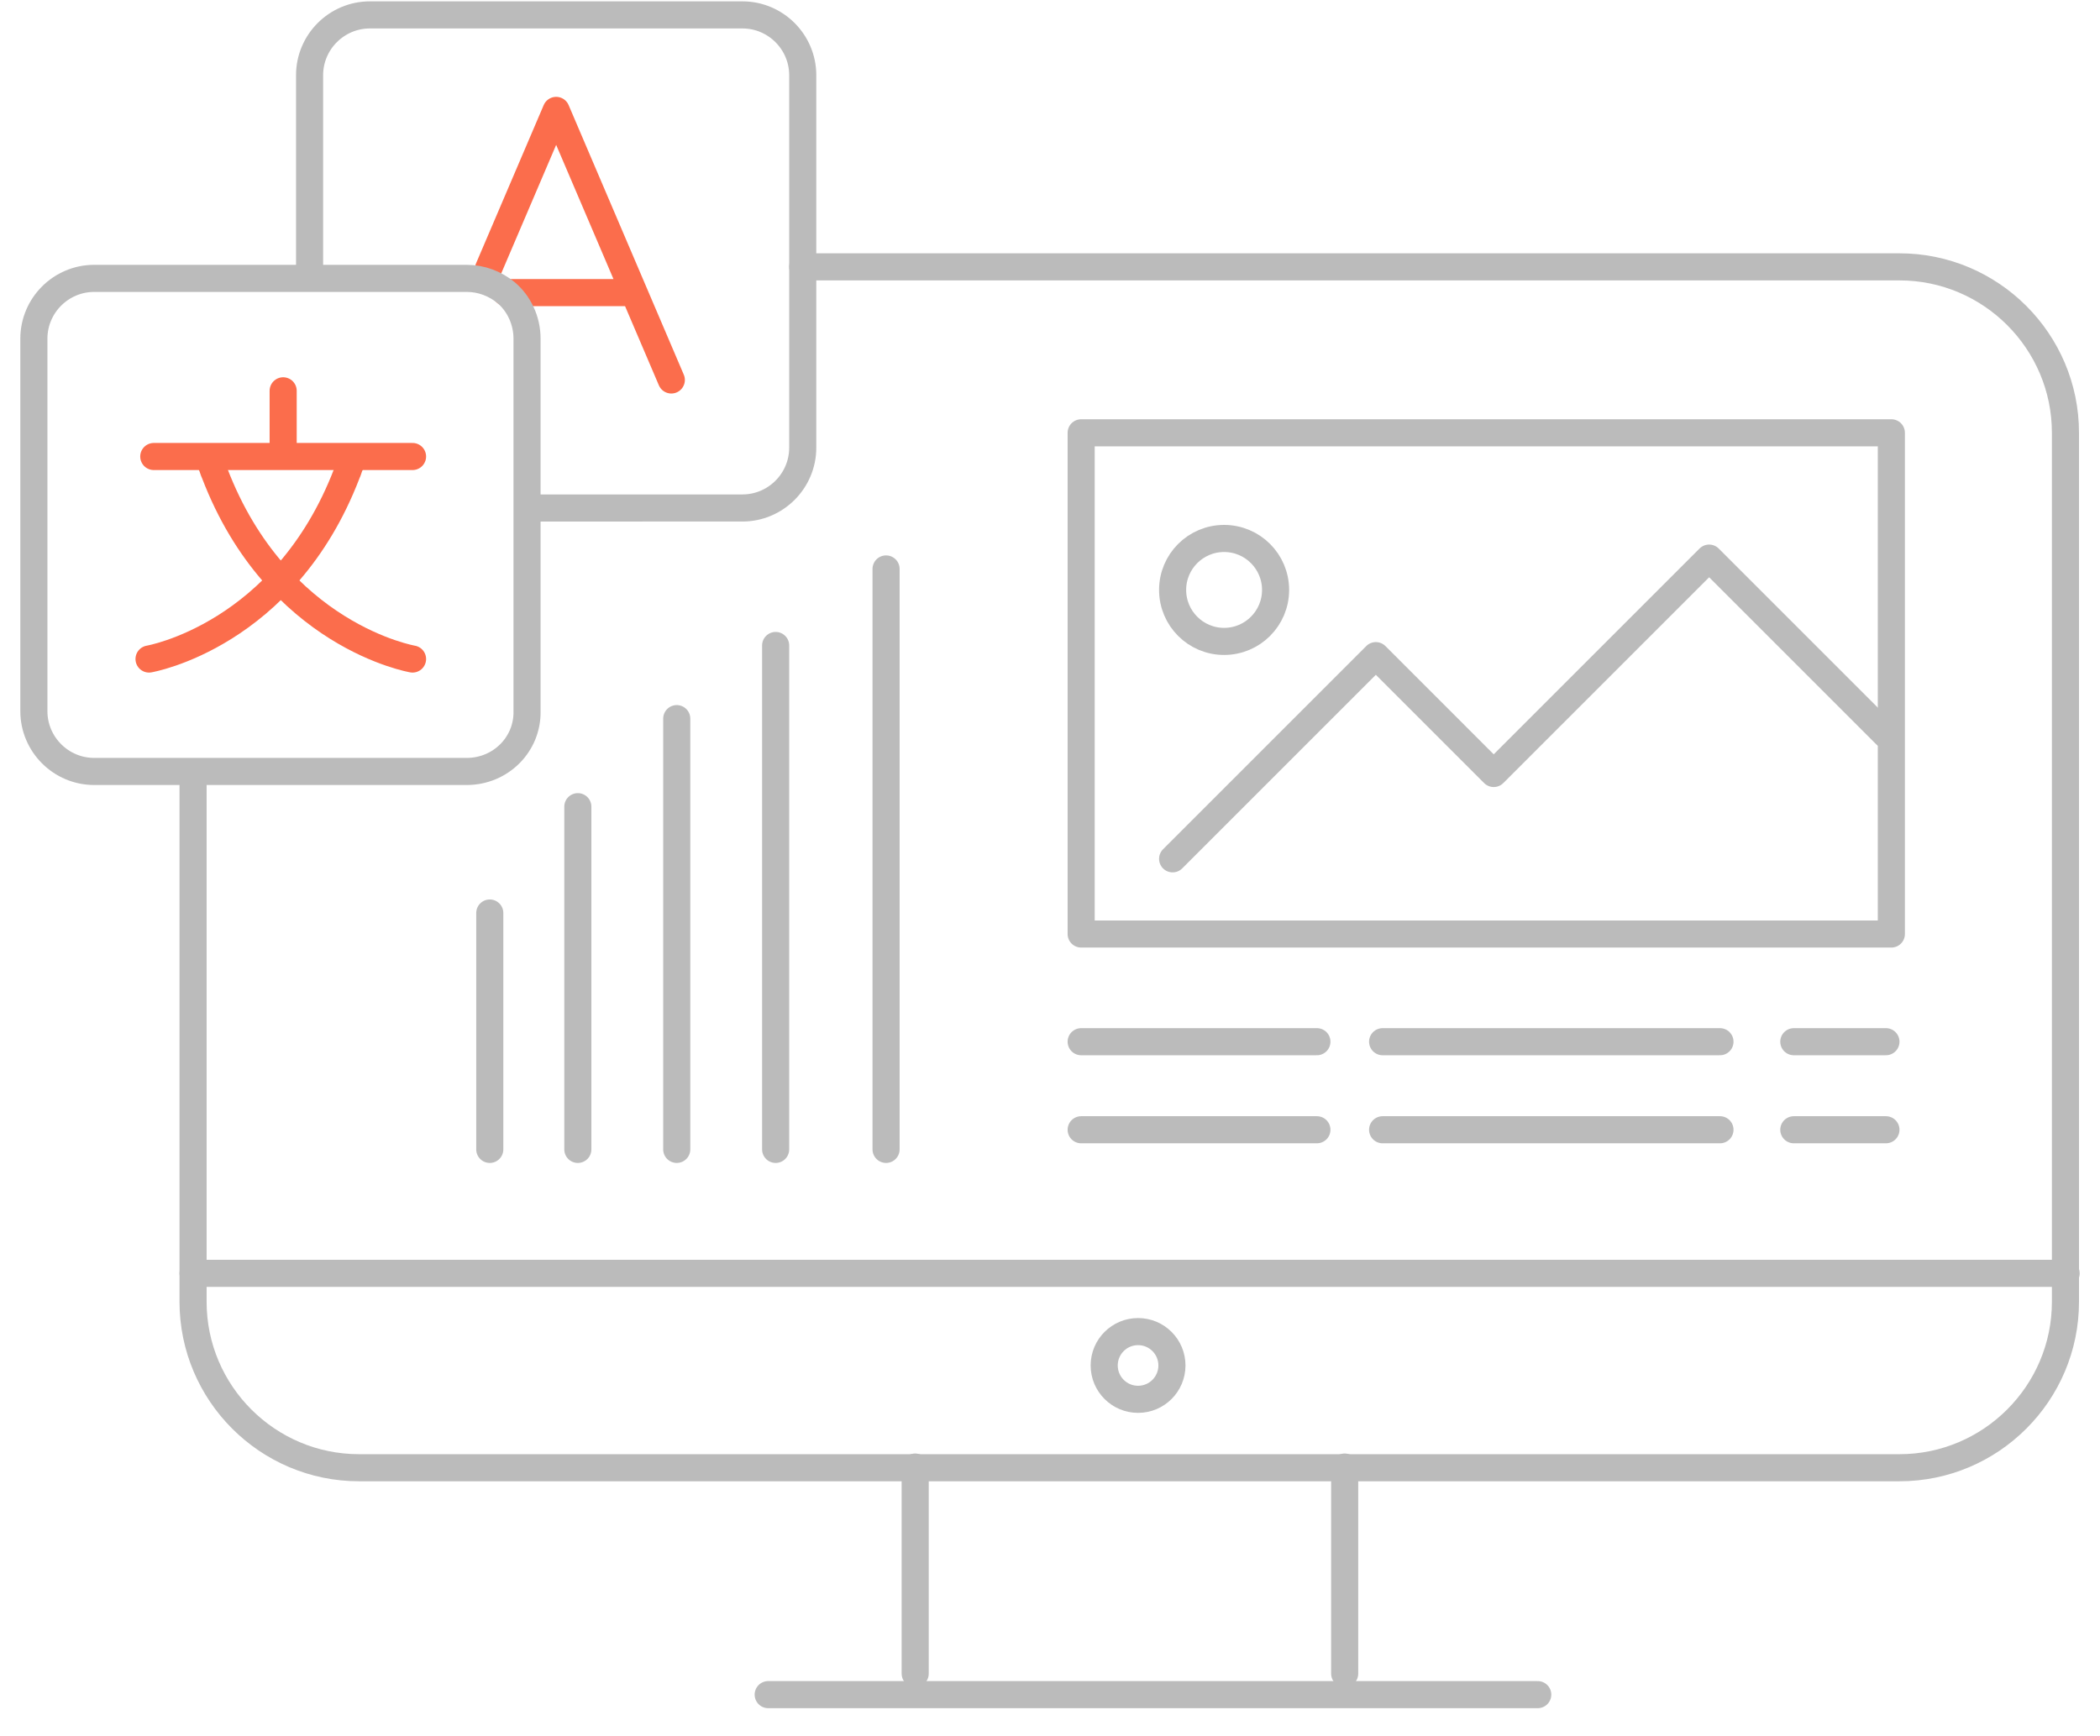 <?xml version="1.0" encoding="utf-8"?>
<!-- Generator: Adobe Illustrator 22.1.0, SVG Export Plug-In . SVG Version: 6.00 Build 0)  -->
<svg version="1.1" id="央铋_1" xmlns="http://www.w3.org/2000/svg" xmlns:xlink="http://www.w3.org/1999/xlink" x="0px" y="0px"
	 viewBox="0 0 310 256.3" style="enable-background:new 0 0 310 256.3;" xml:space="preserve">
<style type="text/css">
	.st0{fill:none;stroke:#BBBBBB;stroke-width:4;stroke-linecap:round;stroke-linejoin:round;stroke-miterlimit:10;}
	.st1{fill:none;stroke:#FB6D4C;stroke-width:4;stroke-linecap:round;stroke-linejoin:round;}
</style>
<g>
	<path class="st0" d="M118.5,39.4h161.9c13.5,0,24.5,11,24.5,24.5v128.3c0,13.5-11,24.5-24.5,24.5H53c-13.5,0-24.5-11-24.5-24.5
		v-76.4"/>
	<line class="st0" x1="28.5" y1="188" x2="305" y2="188"/>
	<line class="st0" x1="135.1" y1="216.6" x2="135.1" y2="247.1"/>
	<line class="st0" x1="198.5" y1="216.6" x2="198.5" y2="247.1"/>
	<path class="st0" d="M113.4,250.2H227"/>
	<circle class="st0" cx="168" cy="201.6" r="5"/>
	<line class="st0" x1="72.3" y1="169.7" x2="72.3" y2="134.8"/>
	<line class="st0" x1="85.3" y1="169.7" x2="85.3" y2="119.1"/>
	<line class="st0" x1="99.9" y1="169.7" x2="99.9" y2="106.1"/>
	<line class="st0" x1="114.5" y1="169.7" x2="114.5" y2="95.3"/>
	<line class="st0" x1="130.8" y1="169.7" x2="130.8" y2="84"/>
	<rect x="159.6" y="63.9" class="st0" width="119.6" height="74"/>
	<path class="st0" d="M173.1,126.8c1.8-1.8,30-30,30-30l17.4,17.4l31.8-31.8l26.1,26.1"/>
	<circle class="st0" cx="180.7" cy="87.1" r="7.6"/>
	<line class="st0" x1="159.6" y1="153.8" x2="194.4" y2="153.8"/>
	<line class="st0" x1="204.1" y1="153.8" x2="253.9" y2="153.8"/>
	<line class="st0" x1="264.8" y1="153.8" x2="278.4" y2="153.8"/>
	<line class="st0" x1="159.6" y1="166.8" x2="194.4" y2="166.8"/>
	<line class="st0" x1="204.1" y1="166.8" x2="253.9" y2="166.8"/>
	<line class="st0" x1="264.8" y1="166.8" x2="278.4" y2="166.8"/>
	<g>
		<path class="st0" d="M45.7,39.7V11.1c0-4.9,4-8.9,8.9-8.9h55c4.9,0,8.9,4,8.9,8.9v55c0,4.9-4,8.9-8.9,8.9H77.9"/>
		<path class="st1" d="M72.1,46.1 M72.1,39.7l10-23.4l0,0l17,39.8 M74.7,43.2h18.7"/>
		<path class="st0" d="M68.9,113.9h-55c-4.9,0-8.9-4-8.9-8.9V50c0-4.9,4-8.9,8.9-8.9h31h24c2.2,0,4.2,0.8,5.8,2.1
			c1.9,1.6,3.1,4.1,3.1,6.8v55C77.9,109.9,73.9,113.9,68.9,113.9z"/>
		<g>
			<line class="st1" x1="60.9" y1="67.4" x2="22.7" y2="67.4"/>
			<line class="st1" x1="41.8" y1="57.7" x2="41.8" y2="66.8"/>
			<path class="st1" d="M60.9,97.3c0,0-20-3.4-29.2-27.4c-0.2-0.4-0.3-0.9-0.5-1.3"/>
			<path class="st1" d="M22,97.3c0,0,20-3.4,29.2-27.4c0.2-0.4,0.3-0.9,0.5-1.3"/>
		</g>
	</g>
</g>
</svg>
